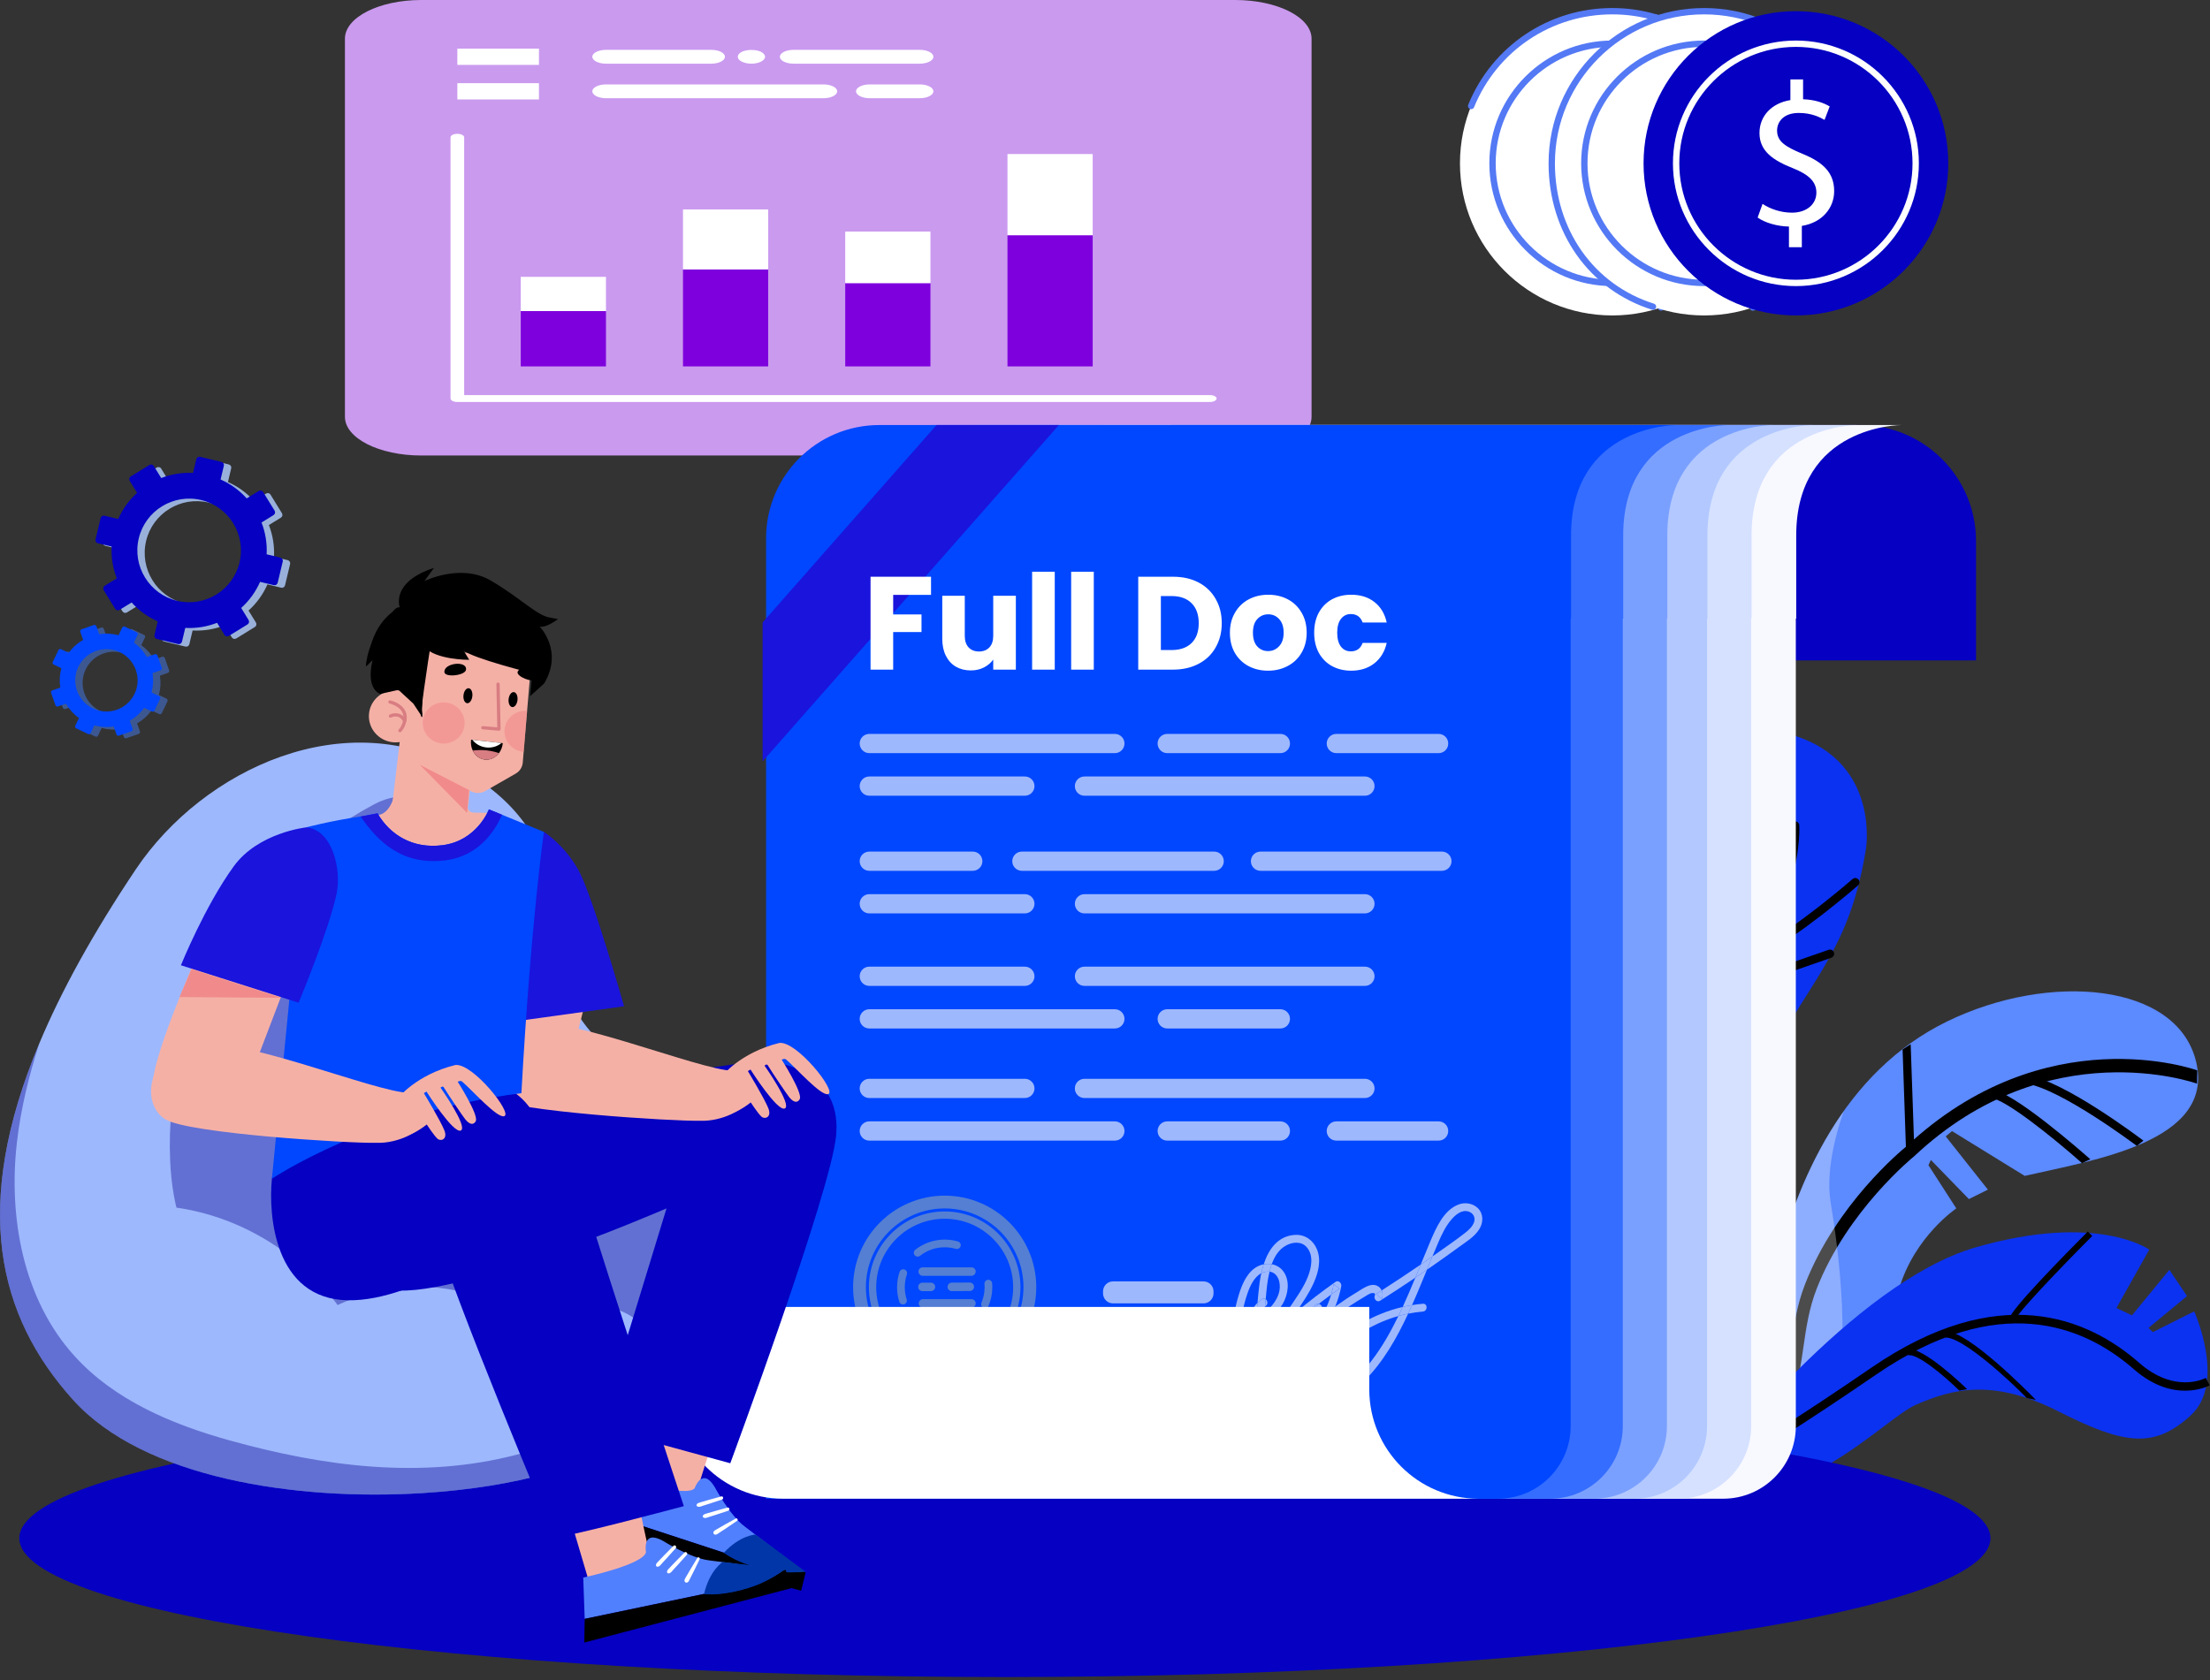 <svg xmlns="http://www.w3.org/2000/svg" width="551" height="419" viewBox="0 0 551 419" fill="none"><rect x="0" y="0" width="551" height="419" fill="#333333" stroke="none"/><path d="M407.76 377.832C407.76 377.832 436.059 344.691 441.874 319.461C447.689 294.23 459.848 267.247 485.42 254.761C510.994 242.276 542.976 245.089 547.573 264.936C552.17 284.782 521.949 289.329 504.801 293.258L486.675 282.085L485.108 283.408L495.621 296.684L490.888 299.043L481.411 289.283L480.801 290.584L487.747 301.366C487.747 301.366 477.372 308.359 473.514 321.318C469.656 334.276 469.693 364.201 440.487 371.298C411.281 378.395 407.76 377.832 407.76 377.832Z" fill="#5C8AFF"></path><path d="M410.026 378.822C445.494 364.622 447.507 350.67 449.638 335.898C450.317 331.192 451.019 326.325 452.929 321.424C460.522 301.942 477.059 288.507 477.226 288.373L477.319 288.294C510.561 257.052 547.397 270.117 547.765 270.252L547.82 266.94C547.435 266.797 509.911 253.415 475.241 285.957C474.029 286.938 457.809 300.331 450.035 320.277C447.993 325.515 447.266 330.563 446.562 335.446C444.564 349.295 442.678 362.375 408.879 375.907L410.026 378.822Z" fill="black"></path><path d="M532.762 285.785L534.4 284.471C533.596 283.861 514.598 269.506 505.472 268.184L505.179 270.254C513.778 271.5 532.57 285.639 532.762 285.785Z" fill="black"></path><path d="M519.094 290.078L521.158 289.114C519.173 287.354 501.617 271.917 496.49 271.808L496.447 273.898C499.738 273.968 511.815 283.624 519.094 290.078Z" fill="black"></path><path d="M475.22 287.183L477.294 287.111L476.372 260.425L474.356 261.72L475.22 287.183Z" fill="black"></path><g opacity="0.3"><path d="M459.739 277.027C458.78 279.633 454.923 290.919 456.435 299.932C458.156 310.19 462.463 340.768 455.719 353.148C449.519 364.531 443.558 369.912 442.636 370.706C441.934 370.914 441.227 371.119 440.488 371.298C411.283 378.397 407.758 377.832 407.758 377.832C407.758 377.832 436.057 344.692 441.872 319.461C445.241 304.85 450.744 289.658 459.739 277.027Z" fill="white"></path></g><path d="M397.229 375.526C397.229 375.526 433.7 360.326 436.908 332.796C440.117 305.265 426.91 295.159 438.468 269.799C450.025 244.438 460.764 239.368 465.244 211.594C465.244 211.594 468.601 190.602 448.017 183.667C427.432 176.732 428.063 218.872 419.398 230.974C419.398 230.974 416.055 238.451 407.905 245.07C399.755 251.69 380.73 271.428 385.581 288.373C390.432 305.317 412.14 319.627 408.371 336.444C404.6 353.261 393.623 376.035 393.623 376.035L397.229 375.526Z" fill="#0B32F1"></path><path d="M393.648 377.083C393.792 377.08 393.938 377.046 394.078 376.978C422.071 363.266 420.306 327.842 419.02 301.978C418.887 299.307 418.759 296.756 418.675 294.367C417.843 270.873 419.246 268.783 432.687 248.794L434.318 246.365C449.473 223.786 448.641 206.541 448.597 205.818C448.563 205.242 448.068 204.811 447.501 204.837C446.93 204.871 446.494 205.364 446.528 205.94C446.537 206.111 447.329 223.248 432.601 245.191L430.97 247.619C417.186 268.118 415.746 270.261 416.603 294.439C416.689 296.837 416.815 299.397 416.949 302.079C418.208 327.362 419.932 361.986 393.172 375.094C392.657 375.347 392.442 375.972 392.694 376.492C392.873 376.873 393.255 377.091 393.648 377.083Z" fill="black"></path><path d="M438.717 238.34C438.864 238.337 439.011 238.302 439.152 238.233C448.632 233.509 462.648 221.329 463.24 220.813C463.673 220.436 463.722 219.775 463.346 219.339C462.972 218.901 462.319 218.853 461.884 219.231C461.741 219.356 447.475 231.753 438.234 236.358C437.721 236.614 437.511 237.24 437.764 237.758C437.947 238.134 438.325 238.349 438.717 238.34Z" fill="black"></path><path d="M433.481 246.825C433.585 246.822 433.691 246.804 433.796 246.767L456.598 238.85C457.138 238.661 457.427 238.066 457.24 237.521C457.053 236.976 456.466 236.685 455.922 236.873L433.12 244.79C432.579 244.979 432.291 245.574 432.478 246.119C432.628 246.561 433.042 246.835 433.481 246.825Z" fill="black"></path><path d="M417.437 285.48C417.976 285.468 418.422 285.038 418.448 284.486C418.681 279.688 406.161 269.258 403.649 267.215C403.2 266.853 402.549 266.924 402.191 267.373C401.832 267.822 401.901 268.48 402.347 268.843C408.253 273.645 416.509 281.64 416.378 284.383C416.35 284.959 416.792 285.449 417.363 285.479C417.387 285.48 417.412 285.48 417.437 285.48Z" fill="black"></path><path d="M417.528 303.819C417.544 303.819 417.56 303.817 417.575 303.817C418.146 303.779 418.579 303.28 418.54 302.704C418.051 295.469 400.484 276.633 398.483 274.509C398.087 274.09 397.43 274.075 397.018 274.471C396.603 274.869 396.587 275.53 396.98 275.948C402.275 281.569 416.098 297.357 416.469 302.845C416.509 303.405 416.977 303.832 417.528 303.819Z" fill="black"></path><path d="M418.037 326.332C418.294 326.326 418.548 326.226 418.744 326.03L436.537 308.251C436.945 307.844 436.947 307.183 436.543 306.772C436.14 306.361 435.483 306.36 435.077 306.766L417.283 324.545C416.876 324.952 416.874 325.613 417.278 326.024C417.485 326.235 417.764 326.338 418.037 326.332Z" fill="black"></path><path d="M427.264 365.163C427.264 365.163 461.995 319.97 492.438 311.13C522.881 302.287 535.859 311.647 535.859 311.647L527.675 326.204L531.548 328.047L540.867 316.681L545.271 323.232L535.662 331.173L536.75 332.22L547.06 327.053C547.06 327.053 555.123 344.889 546.156 353.03C537.189 361.17 529.938 360.478 513.364 352.058C496.789 343.638 486.639 346.443 477.788 350.29C468.937 354.138 448.844 378.405 414.925 374.668C414.923 374.667 424.166 369.308 427.264 365.163Z" fill="#0B32F1"></path><path d="M415.396 375.598C415.58 375.503 434.143 365.876 467.756 342.813C498.239 321.895 519.521 330.536 532.004 341.467C541.983 350.206 550.567 345.683 550.928 345.485L549.943 343.646C549.632 343.812 542.218 347.642 533.363 339.89C520.327 328.475 498.161 319.419 466.589 341.084C433.099 364.063 414.635 373.643 414.452 373.736L415.396 375.598Z" fill="black"></path><path d="M502.551 328.931C502.978 327.524 512.705 317.206 521.635 308.247L520.538 307.135C514.703 312.988 501.119 326.821 500.999 328.835L502.551 328.931Z" fill="black"></path><path d="M505.333 348.671L507.588 349.131C505.874 347.366 490.688 331.89 485.089 332.016L485.124 333.584C489.295 333.489 500.81 344.009 505.333 348.671Z" fill="black"></path><path d="M488.494 346.801L490.438 346.447C489.323 345.357 479.399 335.824 475.513 336.422L475.749 337.972C478.147 337.614 484.5 342.893 488.494 346.801Z" fill="black"></path><path d="M250.536 418.246C386.243 418.246 496.255 402.744 496.255 383.621C496.255 364.497 386.243 348.995 250.536 348.995C114.828 348.995 4.816 364.497 4.816 383.621C4.816 402.744 114.828 418.246 250.536 418.246Z" fill="#0500C2"></path><path d="M307.969 0H105.032C94.523 0 86 4.32 86 9.651V103.949C86 109.28 94.519 113.6 105.032 113.6H307.969C318.477 113.6 327 109.28 327 103.949V9.651C327 4.32 318.481 0 307.969 0Z" fill="#CA9AEF"></path><path d="M301.63 100.252H114.027C113.09 100.252 112.327 99.867 112.327 99.39V34.238C112.327 33.763 113.086 33.376 114.027 33.376C114.964 33.376 115.727 33.761 115.727 34.238V98.53H301.63C302.567 98.53 303.33 98.915 303.33 99.392C303.326 99.867 302.567 100.252 301.63 100.252Z" fill="white"></path><path d="M151.078 77.582H129.833V91.374H151.078V77.582Z" fill="#7E00DD"></path><path d="M191.529 67.196H170.284V91.374H191.529V67.196Z" fill="#7E00DD"></path><path d="M231.979 70.607H210.734V91.374H231.979V70.607Z" fill="#7E00DD"></path><path d="M272.43 58.663H251.185V91.374H272.43V58.663Z" fill="#7E00DD"></path><path d="M151.078 69.045H129.833V77.582H151.078V69.045Z" fill="white"></path><path d="M191.529 52.23H170.284V67.195H191.529V52.23Z" fill="white"></path><path d="M231.979 57.755H210.734V70.607H231.979V57.755Z" fill="white"></path><path d="M272.43 38.417H251.185V58.663H272.43V38.417Z" fill="white"></path><path d="M134.373 12.127H114.023V16.183H134.373V12.127Z" fill="white"></path><path d="M134.372 20.744H114.023V24.799H134.372V20.744Z" fill="white"></path><path d="M177.348 15.877H151.079C149.201 15.877 147.683 15.106 147.683 14.156C147.683 13.204 149.201 12.434 151.079 12.434H177.348C179.226 12.434 180.743 13.204 180.743 14.156C180.743 15.108 179.226 15.877 177.348 15.877Z" fill="white"></path><path d="M187.346 15.88C186.43 15.88 185.58 15.69 184.934 15.363C184.291 15.053 183.947 14.606 183.947 14.158C183.947 14.036 183.947 13.933 184.017 13.813C184.051 13.708 184.121 13.607 184.187 13.502C184.291 13.399 184.39 13.296 184.527 13.193C184.631 13.107 184.801 13.021 184.934 12.934C186.19 12.297 188.465 12.297 189.755 12.934C189.891 13.023 190.028 13.107 190.161 13.193C190.298 13.298 190.401 13.399 190.468 13.502C190.571 13.607 190.642 13.708 190.675 13.813C190.708 13.933 190.741 14.036 190.741 14.158C190.741 14.606 190.368 15.053 189.755 15.363C189.112 15.69 188.262 15.88 187.346 15.88Z" fill="white"></path><path d="M229.318 15.877H197.838C195.96 15.877 194.443 15.106 194.443 14.156C194.443 13.204 195.96 12.434 197.838 12.434H229.318C231.196 12.434 232.713 13.204 232.713 14.156C232.713 15.108 231.192 15.877 229.318 15.877Z" fill="white"></path><path d="M205.329 24.495H151.079C149.201 24.495 147.683 23.723 147.683 22.773C147.683 21.821 149.201 21.051 151.079 21.051H205.329C207.207 21.051 208.724 21.821 208.724 22.773C208.724 23.723 207.207 24.495 205.329 24.495Z" fill="white"></path><path d="M229.318 24.495H216.824C214.946 24.495 213.429 23.723 213.429 22.773C213.429 21.821 214.946 21.051 216.824 21.051H229.318C231.196 21.051 232.713 21.821 232.713 22.773C232.713 23.723 231.192 24.495 229.318 24.495Z" fill="white"></path><path d="M492.665 164.693H292.066V106H463.716C479.704 106 492.665 118.961 492.665 134.951V164.693Z" fill="#0500C2"></path><path d="M447.737 106H275.382C259.784 106 247.138 118.647 247.138 134.246V373.767H266.157H429.63C439.63 373.767 447.737 365.659 447.737 355.659V165.825V154.274H447.837V133.706C447.737 106.003 474.021 106.003 474.021 106.003H447.737V106Z" fill="#F8F8FF"></path><path d="M436.598 106H264.243C248.646 106 236 118.647 236 134.246V373.767H255.019H418.492C428.491 373.767 436.598 365.659 436.598 355.659V165.825V154.274H436.699V133.706C436.598 106.003 462.882 106.003 462.882 106.003H436.598V106Z" fill="#D5E1FF"></path><path d="M425.598 106H253.243C237.646 106 225 118.647 225 134.246V373.767H244.019H407.492C417.491 373.767 425.598 365.659 425.598 355.659V165.825V154.274H425.699V133.706C425.598 106.003 451.882 106.003 451.882 106.003H425.598V106Z" fill="#B2C8FF"></path><path d="M415.598 106H243.244C227.646 106 215 118.647 215 134.246V373.767H234.019H397.492C407.491 373.767 415.598 365.659 415.598 355.659V165.825V154.274H415.699V133.706C415.598 106.003 441.882 106.003 441.882 106.003H415.598V106Z" fill="#7AA0FF"></path><path d="M404.598 106H232.244C216.646 106 204 118.647 204 134.246V373.767H223.019H386.492C396.491 373.767 404.598 365.659 404.598 355.659V165.825V154.274H404.699V133.706C404.598 106.003 430.882 106.003 430.882 106.003H404.598V106Z" fill="#346DFF"></path><path d="M391.598 106H219.244C203.646 106 191 118.647 191 134.246V373.767H210.019H373.492C383.491 373.767 391.598 365.659 391.598 355.659V165.825V154.274H391.699V133.706C391.598 106.003 417.882 106.003 417.882 106.003H391.598V106Z" fill="#0047FF"></path><path d="M277.961 183.03H216.734C215.409 183.03 214.335 184.105 214.335 185.43C214.335 186.754 215.409 187.829 216.734 187.829H277.961C279.286 187.829 280.36 186.754 280.36 185.43C280.36 184.102 279.286 183.03 277.961 183.03Z" fill="#9DB8FD"></path><path d="M319.226 183.03H291.013C289.688 183.03 288.614 184.105 288.614 185.43C288.614 186.754 289.688 187.829 291.013 187.829H319.226C320.551 187.829 321.625 186.754 321.625 185.43C321.625 184.102 320.551 183.03 319.226 183.03Z" fill="#9DB8FD"></path><path d="M358.678 183.03H333.175C331.851 183.03 330.776 184.105 330.776 185.43C330.776 186.754 331.851 187.829 333.175 187.829H358.678C360.003 187.829 361.077 186.754 361.077 185.43C361.077 184.102 360.003 183.03 358.678 183.03Z" fill="#9DB8FD"></path><path d="M255.52 193.65H216.734C215.409 193.65 214.335 194.725 214.335 196.05C214.335 197.374 215.409 198.449 216.734 198.449H255.52C256.845 198.449 257.919 197.374 257.919 196.05C257.919 194.725 256.845 193.65 255.52 193.65Z" fill="#9DB8FD"></path><path d="M340.306 193.65H270.382C269.057 193.65 267.983 194.725 267.983 196.05C267.983 197.374 269.057 198.449 270.382 198.449H340.306C341.631 198.449 342.705 197.374 342.705 196.05C342.705 194.725 341.631 193.65 340.306 193.65Z" fill="#9DB8FD"></path><path d="M277.961 279.664H216.734C215.409 279.664 214.335 280.738 214.335 282.063C214.335 283.388 215.409 284.463 216.734 284.463H277.961C279.286 284.463 280.36 283.388 280.36 282.063C280.36 280.738 279.286 279.664 277.961 279.664Z" fill="#9DB8FD"></path><path d="M319.226 279.664H291.013C289.688 279.664 288.614 280.738 288.614 282.063C288.614 283.388 289.688 284.463 291.013 284.463H319.226C320.551 284.463 321.625 283.388 321.625 282.063C321.625 280.738 320.551 279.664 319.226 279.664Z" fill="#9DB8FD"></path><path d="M300.066 319.571H277.5C276.123 319.571 275.009 320.685 275.009 322.062V322.562C275.009 323.939 276.123 325.053 277.5 325.053H300.066C301.443 325.053 302.557 323.939 302.557 322.562V322.062C302.557 320.688 301.44 319.571 300.066 319.571Z" fill="#9DB8FD"></path><path d="M358.678 279.664H333.175C331.851 279.664 330.776 280.738 330.776 282.063C330.776 283.388 331.851 284.463 333.175 284.463H358.678C360.003 284.463 361.077 283.388 361.077 282.063C361.077 280.738 360.003 279.664 358.678 279.664Z" fill="#9DB8FD"></path><path d="M255.52 269.044H216.734C215.409 269.044 214.335 270.118 214.335 271.443C214.335 272.768 215.409 273.842 216.734 273.842H255.52C256.845 273.842 257.919 272.768 257.919 271.443C257.919 270.118 256.845 269.044 255.52 269.044Z" fill="#9DB8FD"></path><path d="M340.306 269.044H270.382C269.057 269.044 267.983 270.118 267.983 271.443C267.983 272.768 269.057 273.842 270.382 273.842H340.306C341.631 273.842 342.705 272.768 342.705 271.443C342.705 270.118 341.631 269.044 340.306 269.044Z" fill="#9DB8FD"></path><path d="M277.961 251.696H216.734C215.409 251.696 214.335 252.77 214.335 254.095C214.335 255.42 215.409 256.495 216.734 256.495H277.961C279.286 256.495 280.36 255.42 280.36 254.095C280.36 252.77 279.286 251.696 277.961 251.696Z" fill="#9DB8FD"></path><path d="M319.226 251.696H291.013C289.688 251.696 288.614 252.77 288.614 254.095C288.614 255.42 289.688 256.495 291.013 256.495H319.226C320.551 256.495 321.625 255.42 321.625 254.095C321.625 252.77 320.551 251.696 319.226 251.696Z" fill="#9DB8FD"></path><path d="M255.52 241.075H216.734C215.409 241.075 214.335 242.15 214.335 243.475C214.335 244.8 215.409 245.874 216.734 245.874H255.52C256.845 245.874 257.919 244.8 257.919 243.475C257.919 242.15 256.845 241.075 255.52 241.075Z" fill="#9DB8FD"></path><path d="M340.306 241.075H270.382C269.057 241.075 267.983 242.15 267.983 243.475C267.983 244.8 269.057 245.874 270.382 245.874H340.306C341.631 245.874 342.705 244.8 342.705 243.475C342.705 242.15 341.631 241.075 340.306 241.075Z" fill="#9DB8FD"></path><path d="M242.532 212.378H216.734C215.409 212.378 214.335 213.452 214.335 214.777C214.335 216.102 215.409 217.176 216.734 217.176H242.532C243.857 217.176 244.932 216.102 244.932 214.777C244.932 213.452 243.857 212.378 242.532 212.378Z" fill="#9DB8FD"></path><path d="M302.719 212.378H254.778C253.454 212.378 252.379 213.452 252.379 214.777C252.379 216.102 253.454 217.176 254.778 217.176H302.719C304.044 217.176 305.118 216.102 305.118 214.777C305.118 213.452 304.044 212.378 302.719 212.378Z" fill="#9DB8FD"></path><path d="M359.499 212.378H314.272C312.947 212.378 311.873 213.452 311.873 214.777C311.873 216.102 312.947 217.176 314.272 217.176H359.499C360.824 217.176 361.898 216.102 361.898 214.777C361.898 213.452 360.824 212.378 359.499 212.378Z" fill="#9DB8FD"></path><path d="M255.52 222.998H216.734C215.409 222.998 214.335 224.072 214.335 225.397C214.335 226.722 215.409 227.797 216.734 227.797H255.52C256.845 227.797 257.919 226.722 257.919 225.397C257.919 224.072 256.845 222.998 255.52 222.998Z" fill="#9DB8FD"></path><path d="M340.306 222.998H270.382C269.057 222.998 267.983 224.072 267.983 225.397C267.983 226.722 269.057 227.797 270.382 227.797H340.306C341.631 227.797 342.705 226.722 342.705 225.397C342.705 224.072 341.631 222.998 340.306 222.998Z" fill="#9DB8FD"></path><path d="M312.248 327.156C312.12 328.039 312.352 329.101 313.018 329.73C313.222 328.13 313.372 326.525 313.518 324.922C312.883 325.526 312.38 326.238 312.248 327.156Z" fill="#9DB8FD"></path><path d="M315.407 325.841C315.462 325.798 315.517 325.758 315.569 325.719C316.204 325.242 316.036 324.381 315.569 324.015C315.536 324.409 315.502 324.803 315.469 325.193C315.45 325.41 315.429 325.627 315.407 325.841Z" fill="#9DB8FD"></path><path d="M313.518 330.075C313.329 329.986 313.164 329.867 313.018 329.73C312.993 329.916 312.972 330.102 312.947 330.285C312.596 332.831 312.157 335.362 311.678 337.886C311.766 337.792 311.855 337.7 311.943 337.609C312.648 336.873 313.369 336.152 314.095 335.438C314.4 333.674 314.678 331.906 314.919 330.13C314.48 330.291 314.013 330.313 313.518 330.075Z" fill="#9DB8FD"></path><path d="M311.015 341.22C310.966 341.464 310.914 341.708 310.866 341.952C311.137 341.543 311.433 341.15 311.742 340.765C311.516 340.899 311.281 341.021 311.037 341.119C311.03 341.156 311.021 341.186 311.015 341.22Z" fill="#9DB8FD"></path><path d="M314.29 327.068C314.22 327.227 314.01 328.246 314.327 328.317C314.467 328.347 314.876 327.95 315.23 327.581C315.295 327.001 315.353 326.421 315.411 325.841C314.968 326.177 314.519 326.558 314.29 327.068Z" fill="#9DB8FD"></path><path d="M318.988 321.891C318.729 323.252 318.06 324.473 317.178 325.529C316.745 326.048 316.268 326.531 315.78 327.001C315.701 327.077 315.481 327.321 315.231 327.581C315.136 328.432 315.029 329.284 314.916 330.133C315.637 329.867 316.271 329.214 316.824 328.701C317.953 327.645 319.037 326.506 319.818 325.16C321.164 322.84 321.662 319.549 320.069 317.214C319.336 316.139 318.252 315.508 317.074 315.285C316.906 315.755 316.76 316.234 316.632 316.71C316.592 316.854 316.558 316.997 316.522 317.141C318.643 317.397 319.37 319.894 318.988 321.891Z" fill="#9DB8FD"></path><path d="M345.623 333.884C343.486 337.523 340.986 340.969 337.894 343.86C336.463 345.2 334.46 346.959 332.327 346.544C330.227 346.135 329.277 344.016 329.787 342.059C330.434 339.574 332.632 337.66 334.485 336.024C336.362 334.367 338.401 332.898 340.565 331.641C343.108 330.166 345.827 329.003 348.648 328.209C349.014 327.459 349.371 326.702 349.722 325.941C342.656 327.59 336.176 331.381 331.06 336.58C328.346 339.339 325.84 344.272 329.601 347.343C333.255 350.326 337.436 347.108 340.11 344.431C344.878 339.654 348.245 333.729 351.08 327.62C350.262 327.785 349.45 327.984 348.648 328.209C347.711 330.136 346.712 332.031 345.623 333.884Z" fill="#9DB8FD"></path><path d="M348.651 328.207C349.454 327.981 350.266 327.782 351.084 327.617C351.413 326.906 351.737 326.192 352.054 325.478C351.273 325.606 350.495 325.758 349.725 325.938C349.374 326.699 349.017 327.456 348.651 328.207Z" fill="#9DB8FD"></path><path d="M327.751 332.981C327.571 332.367 327.486 331.726 327.492 331.088C327.061 331.595 326.607 332.086 326.121 332.55C326.662 332.694 327.208 332.837 327.751 332.981Z" fill="#9DB8FD"></path><path d="M349.725 325.938C350.494 325.758 351.273 325.606 352.054 325.477C352.515 324.44 352.964 323.399 353.406 322.364C354.212 320.465 354.993 318.56 355.775 316.652C354.813 317.315 353.852 317.971 352.884 318.624C351.871 321.079 350.836 323.527 349.725 325.938Z" fill="#9DB8FD"></path><path d="M354.747 327.095C355.989 326.992 356.001 325.038 354.747 325.145C353.843 325.221 352.946 325.334 352.054 325.478C351.737 326.192 351.413 326.906 351.084 327.617C352.293 327.376 353.513 327.199 354.747 327.095Z" fill="#9DB8FD"></path><path d="M329.369 328.502C329.638 328.289 329.909 328.075 330.181 327.864C330.144 327.675 330.102 327.489 330.056 327.303C329.839 327.712 329.613 328.112 329.369 328.502Z" fill="#9DB8FD"></path><path d="M328.978 329.113C329.452 329.308 329.922 329.504 330.395 329.699C330.37 329.076 330.3 328.466 330.181 327.865C329.909 328.075 329.638 328.289 329.369 328.503C329.244 328.71 329.113 328.912 328.978 329.113Z" fill="#9DB8FD"></path><path d="M329.317 326.796C328.774 326.653 328.231 326.509 327.687 326.366C327.932 326.946 328.118 327.532 328.246 328.133C328.524 327.639 328.881 327.184 329.317 326.796Z" fill="#9DB8FD"></path><path d="M332.525 320.267C332.357 321.14 332.144 322.004 331.887 322.852C332.574 322.352 333.264 321.857 333.957 321.369C333.48 320.999 333.004 320.633 332.525 320.267Z" fill="#9DB8FD"></path><path d="M328.728 329.012C328.81 329.046 328.893 329.08 328.975 329.116C329.11 328.915 329.241 328.71 329.366 328.506C329.155 328.674 328.942 328.841 328.728 329.012Z" fill="#9DB8FD"></path><path d="M314.327 328.313C314.01 328.243 314.22 327.224 314.29 327.065C314.519 326.555 314.968 326.177 315.407 325.838C315.429 325.621 315.45 325.407 315.469 325.191C315.502 324.797 315.536 324.406 315.569 324.012C315.307 323.805 314.947 323.759 314.583 324.031C314.214 324.308 313.848 324.598 313.515 324.916C313.369 326.522 313.219 328.127 313.014 329.724C313.161 329.861 313.326 329.98 313.515 330.069C314.01 330.304 314.477 330.285 314.91 330.124C315.026 329.275 315.13 328.423 315.224 327.572C314.876 327.95 314.464 328.344 314.327 328.313Z" fill="#9DB8FD"></path><path d="M327.938 325.416C327.492 325.813 327.11 326.268 326.79 326.76C327.461 326.222 328.136 325.691 328.817 325.166C328.533 325.099 328.221 325.166 327.938 325.416Z" fill="#9DB8FD"></path><path d="M330.181 327.868C330.3 328.469 330.37 329.08 330.395 329.702C329.922 329.507 329.452 329.312 328.978 329.116C328.811 329.366 328.64 329.617 328.459 329.861C328.597 330.639 329.497 330.884 330.108 330.392C330.355 330.194 330.608 329.998 330.856 329.803C331.655 328.548 332.336 327.22 332.901 325.838C331.985 326.497 331.075 327.175 330.181 327.868Z" fill="#9DB8FD"></path><path d="M313.732 338.561C313.643 338.649 313.558 338.741 313.469 338.83C313.424 339.065 313.381 339.297 313.335 339.532C314.3 338.649 315.176 337.645 316.027 336.674C316.616 336.003 317.187 335.319 317.749 334.623C316.384 335.914 315.044 337.224 313.732 338.561Z" fill="#9DB8FD"></path><path d="M327.938 325.416C328.218 325.166 328.533 325.099 328.817 325.166C329.14 324.916 329.464 324.662 329.79 324.415C330.486 323.887 331.185 323.368 331.89 322.855C332.147 322.007 332.358 321.143 332.528 320.27C333.005 320.636 333.484 321.005 333.96 321.372C333.267 321.86 332.577 322.355 331.89 322.855C331.427 324.4 330.813 325.893 330.056 327.309C330.102 327.495 330.145 327.682 330.181 327.871C331.076 327.178 331.982 326.5 332.904 325.841C333.569 324.211 334.073 322.513 334.409 320.789C334.555 320.035 333.731 319.156 332.977 319.687C329.583 322.08 326.286 324.617 323.1 327.285C322.819 327.691 322.538 328.094 322.263 328.497C320.829 330.588 319.342 332.654 317.749 334.632C320.655 331.888 323.674 329.263 326.793 326.766C327.114 326.268 327.492 325.813 327.938 325.416Z" fill="#9DB8FD"></path><path d="M323.1 327.279C321.589 328.542 320.102 329.831 318.643 331.152C317.868 331.854 317.099 332.566 316.336 333.283C316.296 333.332 316.259 333.381 316.22 333.43C315.499 334.318 314.758 335.191 313.988 336.037C313.824 336.971 313.65 337.902 313.473 338.833C313.561 338.741 313.647 338.653 313.735 338.564C315.048 337.227 316.388 335.914 317.752 334.626C319.345 332.648 320.829 330.585 322.266 328.49C322.538 328.088 322.819 327.685 323.1 327.279Z" fill="#9DB8FD"></path><path d="M328.459 329.858C328.154 330.279 327.828 330.688 327.489 331.085C327.486 331.723 327.571 332.367 327.748 332.978C327.205 332.834 326.662 332.691 326.118 332.548C326.604 332.08 327.058 331.592 327.489 331.085C327.495 330.05 327.742 329.025 328.246 328.133C328.118 327.532 327.931 326.946 327.687 326.366C328.231 326.509 328.774 326.653 329.317 326.796C328.881 327.184 328.524 327.639 328.246 328.133C328.356 328.643 328.423 329.165 328.444 329.702C328.444 329.757 328.45 329.809 328.459 329.858C328.636 329.614 328.81 329.367 328.978 329.113C328.896 329.08 328.814 329.043 328.731 329.01C328.945 328.839 329.158 328.671 329.372 328.503C329.613 328.112 329.842 327.712 330.059 327.306C329.934 326.812 329.772 326.326 329.571 325.847C329.418 325.487 329.137 325.24 328.82 325.166C328.139 325.691 327.464 326.222 326.793 326.76C325.52 328.707 325.224 331.281 325.871 333.5C326.079 334.211 326.97 334.443 327.501 333.93C328.789 332.691 329.906 331.299 330.859 329.803C330.608 329.999 330.358 330.194 330.111 330.392C329.497 330.884 328.597 330.637 328.459 329.858Z" fill="#9DB8FD"></path><path d="M363.687 300.379C359.948 301.771 358.046 306.218 356.605 309.604C355.794 311.512 355.006 313.438 354.218 315.364C355.195 314.696 356.166 314.018 357.137 313.34C357.619 312.18 358.104 311.02 358.599 309.866C359.45 307.885 360.396 305.876 361.804 304.219C362.854 302.983 364.441 301.566 366.196 302.168C367.331 302.558 367.905 303.657 367.512 304.805C367.136 305.904 366.187 306.765 365.296 307.461C362.93 309.302 360.448 311.011 358 312.736C357.713 312.937 357.423 313.139 357.137 313.34C356.679 314.442 356.227 315.547 355.775 316.652C356.285 316.301 356.795 315.953 357.301 315.599C359.505 314.064 361.691 312.504 363.861 310.922C365.61 309.646 367.634 308.438 368.812 306.56C369.847 304.912 369.92 302.744 368.464 301.31C367.225 300.086 365.289 299.783 363.687 300.379Z" fill="#9DB8FD"></path><path d="M344.466 324.025C344.799 323.319 344.793 322.504 344.482 321.827C344.033 322.117 343.581 322.404 343.129 322.691C343.578 323.133 344.024 323.579 344.466 324.025Z" fill="#9DB8FD"></path><path d="M354.221 315.364C353.779 316.451 353.333 317.538 352.888 318.624C353.855 317.971 354.817 317.315 355.778 316.652C356.23 315.547 356.685 314.442 357.14 313.34C356.169 314.018 355.195 314.693 354.221 315.364Z" fill="#9DB8FD"></path><path d="M344.484 321.823C344.796 322.501 344.802 323.316 344.469 324.021C344.023 323.575 343.581 323.13 343.135 322.687C343.584 322.403 344.032 322.113 344.484 321.823C344.258 321.332 343.877 320.914 343.343 320.663C341.676 319.882 339.802 321.362 338.444 322.18C336.545 323.325 334.701 324.549 332.904 325.837C332.339 327.217 331.658 328.548 330.859 329.803C332.754 328.31 334.708 326.894 336.725 325.569C337.812 324.855 338.917 324.165 340.037 323.505C340.577 323.185 341.124 322.812 341.704 322.568C341.99 322.446 343.12 322.324 342.784 323.044C342.4 323.862 343.23 324.946 344.118 324.378C347.07 322.504 349.991 320.584 352.887 318.627C353.336 317.54 353.779 316.454 354.221 315.367C351.007 317.568 347.762 319.72 344.484 321.823Z" fill="#9DB8FD"></path><path d="M311.94 337.609C311.852 337.7 311.763 337.795 311.675 337.886C311.632 338.115 311.589 338.344 311.543 338.573C312.181 338.036 312.746 337.358 313.25 336.827C313.497 336.565 313.744 336.302 313.985 336.037C314.022 335.838 314.056 335.637 314.089 335.438C313.363 336.153 312.642 336.873 311.94 337.609Z" fill="#9DB8FD"></path><path d="M313.985 336.037C314.754 335.191 315.499 334.318 316.217 333.43C316.256 333.381 316.293 333.332 316.332 333.283C315.575 333.991 314.828 334.712 314.089 335.438C314.055 335.637 314.022 335.838 313.985 336.037Z" fill="#9DB8FD"></path><path d="M313.518 324.919C313.851 324.598 314.217 324.308 314.586 324.034C314.95 323.762 315.307 323.811 315.572 324.015C315.768 321.708 315.969 319.394 316.522 317.144C316.284 317.116 316.03 317.113 315.755 317.144C315.282 317.199 314.852 317.339 314.458 317.547C314.287 318.328 314.156 319.104 314.055 319.842C313.826 321.53 313.671 323.225 313.518 324.919Z" fill="#9DB8FD"></path><path d="M311.543 338.573C311.378 339.425 311.207 340.274 311.036 341.122C311.278 341.022 311.513 340.903 311.742 340.768C312.288 340.091 312.877 339.446 313.472 338.833C313.649 337.902 313.823 336.971 313.988 336.037C313.744 336.302 313.5 336.568 313.252 336.827C312.746 337.358 312.181 338.036 311.543 338.573Z" fill="#9DB8FD"></path><path d="M317.071 315.285C317.74 313.413 318.777 311.676 320.557 310.663C322.193 309.729 324.427 309.494 325.786 311.032C327.605 313.093 326.967 316.197 326.045 318.502C324.983 321.158 323.264 323.521 321.68 325.883C319.983 328.411 318.243 330.914 316.335 333.286C317.099 332.569 317.868 331.857 318.643 331.155C320.102 329.833 321.589 328.545 323.1 327.281C324.717 324.952 326.359 322.58 327.513 320.004C328.688 317.376 329.476 314.305 328.328 311.527C327.409 309.305 325.367 307.845 322.926 307.971C318.606 308.19 316.287 311.567 315.066 315.306C315.731 315.172 316.415 315.163 317.071 315.285Z" fill="#9DB8FD"></path><path d="M310.451 339.269C310.835 339.108 311.198 338.86 311.543 338.573C311.589 338.344 311.632 338.115 311.675 337.886C311.253 338.335 310.844 338.793 310.451 339.269Z" fill="#9DB8FD"></path><path d="M311.742 340.768C312.059 340.579 312.358 340.365 312.63 340.145C312.871 339.95 313.106 339.746 313.335 339.535C313.381 339.3 313.424 339.068 313.469 338.833C312.877 339.446 312.285 340.087 311.742 340.768Z" fill="#9DB8FD"></path><path d="M311.742 340.768C311.433 341.153 311.137 341.546 310.866 341.955C310.551 343.491 310.234 345.023 309.901 346.556C309.846 346.812 309.51 348.109 309.395 348.082C309.117 348.018 309.172 346.449 309.205 346.168C309.385 344.62 310.017 343.228 310.866 341.955C310.915 341.711 310.966 341.467 311.015 341.223C311.021 341.189 311.028 341.156 311.037 341.125C310.384 341.394 309.685 341.504 308.986 341.296C308.442 342.175 307.984 343.103 307.67 344.101C307.145 345.756 306.608 349.596 309.12 350.008C311.766 350.442 312.023 345.963 312.368 344.318C312.7 342.725 313.027 341.131 313.338 339.535C313.109 339.745 312.874 339.95 312.633 340.145C312.355 340.365 312.056 340.579 311.742 340.768Z" fill="#9DB8FD"></path><path d="M311.036 341.122C311.21 340.274 311.378 339.425 311.543 338.573C311.201 338.863 310.835 339.111 310.45 339.269C309.919 339.913 309.422 340.585 308.982 341.293C309.684 341.501 310.383 341.391 311.036 341.122Z" fill="#9DB8FD"></path><path d="M315.756 317.144C316.03 317.113 316.284 317.113 316.522 317.144C316.558 317 316.592 316.857 316.632 316.714C316.76 316.234 316.906 315.758 317.074 315.288C316.418 315.166 315.734 315.172 315.066 315.303C314.825 316.045 314.623 316.799 314.461 317.547C314.852 317.339 315.282 317.199 315.756 317.144Z" fill="#9DB8FD"></path><path d="M310.078 339.398C308.585 339.773 308.811 337.218 308.821 336.351C308.836 334.788 308.927 333.222 309.092 331.668C309.422 328.561 310.026 325.404 311.061 322.452C311.677 320.691 312.7 318.466 314.458 317.547C314.623 316.799 314.821 316.045 315.063 315.303C314.565 315.401 314.077 315.563 313.613 315.798C311.046 317.095 309.745 320.09 308.93 322.687C307.886 326.012 307.294 329.507 307.02 332.978C306.882 334.724 306.73 336.562 306.937 338.305C307.087 339.569 307.658 340.906 308.985 341.296C309.425 340.588 309.919 339.916 310.453 339.272C310.328 339.321 310.203 339.367 310.078 339.398Z" fill="#9DB8FD"></path><path d="M190.138 155.233V189.871L264.002 106H233.497L190.138 155.233Z" fill="#1A14DD"></path><path d="M235.53 343.858C222.939 343.858 212.695 333.613 212.695 321.021C212.695 308.429 222.939 298.184 235.53 298.184C248.121 298.184 258.365 308.429 258.365 321.021C258.362 333.613 248.121 343.858 235.53 343.858ZM235.53 301.377C224.7 301.377 215.888 310.19 215.888 321.021C215.888 331.852 224.7 340.665 235.53 340.665C246.36 340.665 255.172 331.852 255.172 321.021C255.172 310.19 246.36 301.377 235.53 301.377Z" fill="#547FD3"></path><path d="M235.53 339.92C225.109 339.92 216.633 331.443 216.633 321.021C216.633 310.599 225.109 302.122 235.53 302.122C245.951 302.122 254.427 310.599 254.427 321.021C254.424 331.443 245.948 339.92 235.53 339.92ZM235.53 303.948C226.117 303.948 218.458 311.607 218.458 321.021C218.458 330.435 226.117 338.094 235.53 338.094C244.944 338.094 252.602 330.435 252.602 321.021C252.602 311.607 244.944 303.948 235.53 303.948Z" fill="#547FD3"></path><path d="M228.095 313.09L228.092 313.087C227.704 312.675 227.759 312.022 228.204 311.674C230.289 310.038 232.853 309.146 235.53 309.146C236.66 309.146 237.771 309.302 238.842 309.613C239.385 309.772 239.675 310.358 239.471 310.883L239.468 310.886C239.288 311.353 238.778 311.594 238.299 311.457C237.404 311.198 236.476 311.066 235.53 311.066C233.287 311.066 231.138 311.811 229.392 313.182C228.998 313.493 228.437 313.457 228.095 313.09Z" fill="#547FD3"></path><path d="M225.509 325.255C224.987 325.474 224.395 325.197 224.221 324.656C223.846 323.487 223.656 322.269 223.656 321.024C223.656 319.702 223.87 318.414 224.291 317.183C224.471 316.655 225.073 316.402 225.582 316.628L225.588 316.631C226.046 316.832 226.266 317.354 226.104 317.828C225.756 318.853 225.582 319.925 225.582 321.024C225.582 322.077 225.744 323.103 226.062 324.089C226.214 324.556 225.973 325.062 225.518 325.255H225.509Z" fill="#547FD3"></path><path d="M235.53 332.899C232.41 332.899 229.437 331.674 227.228 329.513C226.825 329.119 226.84 328.463 227.27 328.094L227.273 328.091C227.652 327.764 228.217 327.792 228.574 328.14C230.426 329.95 232.917 330.975 235.53 330.975C237.899 330.975 240.139 330.154 241.931 328.646C242.309 328.329 242.868 328.359 243.216 328.71L243.219 328.713C243.619 329.113 243.582 329.767 243.149 330.133C241.018 331.922 238.347 332.899 235.53 332.899Z" fill="#547FD3"></path><path d="M245.124 326.14L245.121 326.137C244.678 325.902 244.501 325.367 244.696 324.906C245.215 323.682 245.484 322.355 245.484 321.017C245.484 320.743 245.472 320.468 245.45 320.193C245.411 319.702 245.759 319.265 246.244 319.183H246.25C246.809 319.088 247.321 319.497 247.367 320.062C247.392 320.379 247.407 320.7 247.407 321.021C247.407 322.617 247.083 324.204 246.464 325.664C246.241 326.186 245.624 326.408 245.124 326.14Z" fill="#547FD3"></path><path d="M242.206 318.179H230.048C229.465 318.179 228.992 317.705 228.992 317.122C228.992 316.539 229.465 316.066 230.048 316.066H242.206C242.789 316.066 243.262 316.539 243.262 317.122C243.262 317.705 242.789 318.179 242.206 318.179Z" fill="#547FD3"></path><path d="M232.102 322.001H229.978C229.395 322.001 228.922 321.527 228.922 320.944C228.922 320.361 229.395 319.888 229.978 319.888H232.102C232.685 319.888 233.159 320.361 233.159 320.944C233.162 321.524 232.688 322.001 232.102 322.001Z" fill="#547FD3"></path><path d="M236.247 320.941C236.244 320.358 236.714 319.882 237.3 319.879L241.793 319.858C242.376 319.855 242.853 320.325 242.856 320.911C242.859 321.494 242.389 321.97 241.803 321.973L237.31 321.995C236.727 321.998 236.25 321.524 236.247 320.941Z" fill="#547FD3"></path><path d="M242.206 326.113H230.115C229.532 326.113 229.059 325.639 229.059 325.056C229.059 324.473 229.532 324 230.115 324H242.206C242.789 324 243.262 324.473 243.262 325.056C243.262 325.639 242.789 326.113 242.206 326.113Z" fill="#547FD3"></path><path d="M341.39 346.507V325.939H168V346.507C168 361.563 180.203 373.767 195.258 373.767H368.598C353.566 373.74 341.39 361.548 341.39 346.507Z" fill="white"></path><path d="M176.598 341.768C170.889 349.63 163.721 355.353 155.926 359.635C149.8 362.985 143.313 365.444 136.813 367.323C128.042 369.859 117.119 371.638 105.384 372.363C73.602 374.34 35.804 368.597 18.262 349.158C-0.72 328.16 -7.087 300.628 9.764 260.302C15.231 247.222 23.146 232.803 33.861 216.802C50.657 191.752 86.324 175.115 115.614 192.147C132.334 201.866 138.218 214.847 137.767 230.046C137.307 245.246 144.881 256.973 154.795 264.419C155.344 264.826 155.893 265.233 156.453 265.627C165.961 272.514 176.553 278.245 182.515 289.656C190.76 305.506 186.763 327.767 176.598 341.768Z" fill="#9DB8FD"></path><g opacity="0.5"><path d="M182.505 289.692C176.544 278.282 165.95 272.549 156.442 265.663C147.363 262.281 138.899 257.162 134.772 248.651C130.568 239.965 131.84 229.564 128.625 220.46C123.849 206.918 106.691 193.542 93.527 200.461C61.559 217.253 40.8 253.405 42.424 289.493C42.917 300.87 46.058 313.083 55.081 320.001C62.392 325.602 72.119 326.668 81.307 327.173C100.057 328.216 118.896 327.844 137.592 326.064C142.983 325.537 148.526 324.933 153.686 326.547C158.845 328.172 163.512 332.709 163.413 338.122C163.314 343.207 159.241 347.259 155.213 350.345C147.462 356.319 138.197 360.35 128.832 362.787C105.12 368.959 80.792 365.785 57.178 359.206C42.851 355.221 28.503 349.17 18.535 338.132C5.811 324.076 2.057 303.692 4.22 284.869C5.186 276.501 7.184 268.341 9.764 260.325C-7.099 300.651 -0.732 328.172 18.261 349.18C35.804 368.617 73.602 374.362 105.383 372.385C117.119 371.661 128.042 369.881 136.813 367.345C137.658 367.103 138.503 366.84 139.338 366.576C139.811 366.423 140.282 366.268 140.765 366.115C141.138 365.994 141.512 365.873 141.874 365.742C142.401 365.567 142.916 365.38 143.433 365.193C143.763 365.072 144.081 364.961 144.411 364.841C144.948 364.643 145.475 364.434 146.014 364.225C146.322 364.104 146.63 363.983 146.936 363.863C147.474 363.643 148.012 363.424 148.54 363.204C148.847 363.073 149.155 362.941 149.461 362.798C149.988 362.566 150.504 362.337 151.031 362.095C151.361 361.942 151.701 361.777 152.029 361.622C152.512 361.391 153.007 361.161 153.478 360.92C154.005 360.656 154.521 360.382 155.048 360.106C155.333 359.953 155.619 359.81 155.893 359.656C155.903 359.656 155.903 359.645 155.915 359.645C163.721 355.362 170.9 349.631 176.597 341.778C186.763 327.767 190.759 305.506 182.505 289.692Z" fill="#2727A9"></path></g><path d="M85.008 326.646C72.515 308.537 49.856 297.983 28.866 301.234C28.13 312.293 35.508 322.835 45.267 328.063C55.027 333.291 66.718 333.883 85.008 326.646Z" fill="#9DB8FD"></path><path d="M76.95 329.732C86.249 323.022 98.073 319.914 109.467 321.177C120.862 322.451 131.708 328.095 139.382 337.112C119.512 342.438 98.051 341.647 76.95 329.732Z" fill="#9DB8FD"></path><path d="M156.949 372.329L173.047 374.502C175.028 367.087 178.905 356.057 178.905 356.057L161.892 351.504C161.892 351.504 159.075 363.172 156.949 372.329Z" fill="#F5B0A6"></path><path d="M180.604 387.261C187.602 390.88 195.97 392.695 200.274 392.082C196.081 389.36 191.628 386.171 187.722 382.826C185.624 383.48 183.661 384.537 181.988 385.947C181.504 386.355 181.041 386.798 180.604 387.261Z" fill="white"></path><path d="M156.665 368.88C156.665 368.88 171.057 373.53 173.174 371.179C173.174 371.179 175.07 365.679 178.205 370.871C178.205 370.871 181.892 377.858 185.613 380.652C189.334 383.448 200.266 391.886 200.266 391.886C200.266 391.886 189.894 393.309 180.477 387.232L151.926 377.878L156.665 368.88Z" fill="#5180FE"></path><path d="M151.929 377.878L180.48 387.231C189.437 393.011 199.238 392.008 200.176 391.896C200.61 392.051 200.866 392.142 200.866 392.142L199.744 396.728L148.942 382.886L151.929 377.878Z" fill="black"></path><path d="M188.361 382.709C188.361 382.709 184.587 382.829 180.48 387.232C180.48 387.232 182.524 389.007 187.33 390.521C192.126 392.034 195.458 392.412 200.853 391.973L188.361 382.709Z" fill="#0036A7"></path><path d="M175.787 377.576C176.05 377.477 176.326 377.411 176.596 377.333C177.119 377.18 177.641 377.027 178.164 376.874C179.226 376.563 180.296 376.278 181.364 375.985C181.866 375.847 182.053 376.603 181.565 376.765C180.53 377.108 179.497 377.461 178.456 377.787C177.952 377.944 177.448 378.102 176.945 378.26C176.485 378.404 175.795 378.774 175.358 378.445C175.254 378.367 175.166 378.238 175.213 378.099C175.318 377.797 175.494 377.685 175.787 377.576Z" fill="white"></path><path d="M174.239 374.791C174.501 374.692 174.777 374.626 175.047 374.548C175.57 374.395 176.092 374.241 176.615 374.088C177.677 373.777 178.747 373.493 179.815 373.2C180.317 373.061 180.504 373.817 180.016 373.979C178.981 374.322 177.948 374.676 176.907 375.001C176.403 375.159 175.899 375.317 175.396 375.474C174.936 375.619 174.246 375.988 173.809 375.66C173.706 375.582 173.617 375.452 173.664 375.314C173.769 375.012 173.947 374.9 174.239 374.791Z" fill="white"></path><path d="M178.448 381.531C179.229 381.083 180.011 380.636 180.791 380.188C181.666 379.686 182.546 379.201 183.434 378.722C183.807 378.522 184.098 379.049 183.759 379.286C182.291 380.313 180.798 381.296 179.304 382.282C178.942 382.521 178.484 382.929 178.042 382.627C177.865 382.506 177.83 382.293 177.883 382.092C177.961 381.804 178.21 381.668 178.448 381.531Z" fill="white"></path><path d="M147.397 396.323L162.619 390.091C160.633 382.581 158.495 370.939 158.495 370.939L141.273 375.545C141.276 375.543 144.663 387.209 147.397 396.323Z" fill="#F5B0A6"></path><path d="M175.662 397.469C183.622 397.106 191.88 394.47 195.351 391.756C190.302 391.487 184.792 390.94 179.682 389.979C178.168 391.614 176.977 393.534 176.216 395.617C175.997 396.218 175.814 396.843 175.662 397.469Z" fill="white"></path><path d="M145.415 393.437C145.415 393.437 160.384 390.242 161.061 387.108C161.061 387.108 159.964 381.322 165.324 384.294C165.324 384.294 172.07 388.561 176.742 389.134C181.412 389.706 195.247 391.587 195.247 391.587C195.247 391.587 186.859 398.08 175.54 397.507L145.779 403.732L145.415 393.437Z" fill="#5180FE"></path><path d="M145.779 403.73L175.54 397.506C186.305 398.051 194.405 392.216 195.172 391.643C195.632 391.559 195.903 391.51 195.903 391.51L197.22 396.103L145.673 409.639L145.779 403.73Z" fill="black"></path><path d="M180.184 389.551C180.184 389.551 176.932 391.565 175.539 397.505C175.539 397.505 178.224 398.03 183.204 396.929C188.174 395.832 191.29 394.48 195.804 391.367L180.184 389.551Z" fill="#0036A7"></path><path d="M166.569 391.403C166.75 391.184 166.959 390.986 167.156 390.781C167.537 390.382 167.92 389.983 168.302 389.585C169.078 388.775 169.874 387.984 170.663 387.189C171.034 386.815 171.579 387.382 171.232 387.771C170.496 388.596 169.765 389.428 169.016 390.241C168.654 390.634 168.29 391.027 167.928 391.419C167.596 391.779 167.177 392.452 166.627 392.386C166.498 392.369 166.355 392.3 166.327 392.154C166.268 391.835 166.368 391.646 166.569 391.403Z" fill="white"></path><path d="M163.811 389.741C163.992 389.522 164.201 389.325 164.398 389.12C164.781 388.721 165.162 388.321 165.544 387.924C166.32 387.114 167.116 386.323 167.907 385.527C168.278 385.153 168.823 385.72 168.475 386.109C167.739 386.934 167.009 387.766 166.259 388.579C165.897 388.973 165.533 389.366 165.171 389.758C164.84 390.117 164.42 390.79 163.871 390.724C163.741 390.708 163.599 390.638 163.571 390.493C163.51 390.173 163.609 389.984 163.811 389.741Z" fill="white"></path><path d="M170.892 393.528C171.352 392.74 171.813 391.952 172.273 391.164C172.788 390.282 173.318 389.41 173.857 388.542C174.084 388.177 174.604 388.494 174.425 388.874C173.654 390.516 172.835 392.135 172.019 393.757C171.822 394.15 171.625 394.739 171.084 394.697C170.868 394.68 170.73 394.51 170.677 394.308C170.6 394.016 170.752 393.77 170.892 393.528Z" fill="white"></path><path d="M192.046 264.83C198.25 265.523 209.764 269.317 208.451 283.281C207.136 297.245 182.075 364.927 182.075 364.927L149.469 356.007L166.178 301.362C166.178 301.362 107.088 327.017 95.004 320.931C82.919 314.844 95.465 284.511 113.314 279.672C131.163 274.832 183.372 263.863 192.046 264.83Z" fill="#0500C2"></path><path d="M129.492 233.451C129.299 234.534 118.002 259.677 118.901 265.875C141.522 267.145 141.522 267.486 141.522 267.486L149.386 236.118L129.492 233.451Z" fill="#F5B0A6"></path><path d="M185.503 275.339C185.701 276.326 180.395 279.738 174.537 279.512C168.097 279.666 127.955 277.218 122.056 273.682C116.157 270.145 117.075 258.505 127.81 255.153C138.546 251.799 174.281 267.052 182.921 267.047C184.244 270.118 185.503 275.339 185.503 275.339Z" fill="#F5B0A6"></path><path d="M187.118 266.732C187.118 266.732 193.815 277.309 195.674 276.44C197.534 275.571 190.618 265.76 190.618 265.76C190.618 265.76 191.16 265.253 191.392 265.632C192.782 267.888 196.204 272.943 196.774 273.639C198.441 275.673 199.283 274.444 199.429 274.01C200.008 272.288 194.897 264.281 194.897 264.281C194.897 264.281 195.598 263.893 195.976 264.219C198.566 266.442 204.689 273.385 206.476 272.871C208.723 272.226 198.621 259.557 194.299 260.105C184.522 262.528 180.007 268.367 180.007 268.367C177.456 271.666 177.7 276.216 180.074 277.538C182.446 278.859 187.175 274.938 187.175 274.938C187.175 274.938 189.044 277.791 189.874 278.504C190.705 279.217 192.451 278.638 191.566 276.399C190.602 273.963 186.458 267.122 186.458 267.122L187.118 266.732Z" fill="#F5B0A6"></path><path d="M126.453 307.369C126.453 307.369 104.247 324.576 86.745 324.279C68.383 323.968 66.888 303.029 67.794 293.978C68.702 284.928 95.572 274.044 113.318 270.207C131.064 266.37 136.956 281.804 136.299 291.267C135.641 300.733 126.453 307.369 126.453 307.369Z" fill="#0500C2"></path><path d="M127.227 279.705C134.987 279.245 142.206 286.561 146.334 300.845C150.461 315.129 170.495 375.618 170.495 375.618C170.495 375.618 138.708 384.159 138.269 383.284C137.83 382.409 112.941 323.279 107.831 305.245C102.72 287.211 122.174 280.004 127.227 279.705Z" fill="#0500C2"></path><path d="M135.61 207.465C135.61 207.465 140.778 210.714 144.278 217.092C147.778 223.47 155.597 250.956 155.597 250.956L126.568 254.978L131.59 211.189L135.61 207.465Z" fill="#1A14DD"></path><path d="M108.664 212.598C121.688 210.558 122.23 202.732 122.23 202.732L118.394 202.676C116.203 202.645 116.609 201.001 116.804 200.193L117.929 190.011L100.134 183.396C100.134 183.396 100.283 187.5 99.738 191.515C99.511 193.195 98.928 196.266 98.21 198.732C97.599 200.831 96.372 203.016 94.19 203.296L92.566 204.976C92.566 204.976 98.933 214.123 108.664 212.598Z" fill="#F5B0A6"></path><path d="M67.794 293.98C67.794 293.98 92.259 277.372 129.998 272.632C132.372 229.71 135.611 207.467 135.611 207.467L121.894 201.853C121.894 201.853 118.984 209.642 110.391 210.781C102.874 211.774 97.192 208.146 94.125 202.837L89.908 203.629C82.168 204.759 76.311 206.349 76.311 206.349L67.794 293.98Z" fill="#0047FF"></path><path d="M121.895 201.847C121.895 201.847 118.986 209.645 110.385 210.773C102.871 211.772 97.188 208.142 94.124 202.835L89.906 203.628C94.122 209.777 100.181 215.885 110.954 214.574C119.386 213.548 123.446 207.178 125.167 203.181L121.895 201.847Z" fill="#1A14DD"></path><path d="M48.711 238.953C48.519 240.036 37.222 265.177 38.12 271.376C60.741 272.646 60.741 272.988 60.741 272.988L72.512 242.142L48.711 238.953Z" fill="#F5B0A6"></path><path d="M76.313 206.348C82.987 206.895 85.125 217.033 83.942 222.769C82.069 231.838 74.447 250.074 74.447 250.074L45.105 240.732C45.105 240.732 51.093 225.92 58.312 216.008C64.414 207.633 76.313 206.348 76.313 206.348Z" fill="#1A14DD"></path><path d="M104.722 280.839C104.921 281.826 99.614 285.239 93.757 285.012C87.316 285.167 47.174 282.718 41.276 279.182C35.377 275.645 36.294 264.006 47.03 260.653C57.766 257.299 93.501 272.552 102.141 272.547C103.465 275.62 104.722 280.839 104.722 280.839Z" fill="#F5B0A6"></path><path d="M106.339 272.234C106.339 272.234 113.036 282.811 114.895 281.942C116.755 281.073 109.839 271.261 109.839 271.261C109.839 271.261 110.381 270.755 110.613 271.133C112.003 273.39 115.425 278.445 115.995 279.14C117.662 281.175 118.504 279.946 118.65 279.512C119.229 277.79 114.118 269.783 114.118 269.783C114.118 269.783 114.819 269.395 115.197 269.721C117.787 271.943 123.91 278.887 125.697 278.373C127.944 277.728 117.842 265.059 113.52 265.607C103.743 268.03 99.228 273.869 99.228 273.869C96.677 277.168 96.921 281.718 99.295 283.039C101.667 284.361 106.396 280.44 106.396 280.44C106.396 280.44 108.265 283.293 109.095 284.006C109.926 284.719 111.672 284.14 110.787 281.901C109.823 279.465 105.679 272.624 105.679 272.624L106.339 272.234Z" fill="#F5B0A6"></path><path d="M118.151 182.789L116.48 202.651C116.48 202.651 114.123 203.511 107.365 203.444C101.682 203.388 97.761 201.007 97.761 201.007L100.385 178.873L118.151 182.789Z" fill="#F5B0A6"></path><path d="M132.524 164.169L130.334 190.182C130.239 191.324 129.583 192.355 128.576 192.932L120.974 197.285C119.911 197.898 118.591 197.93 117.502 197.36L104.597 190.732C103.315 190.073 102.545 188.712 102.665 187.282L104.811 161.793L132.524 164.169Z" fill="#F5B0A6"></path><g opacity="0.6"><path d="M131.421 177.274L130.56 187.519C127.684 187.273 125.544 184.779 125.783 181.95C126.02 179.122 128.545 177.027 131.421 177.274Z" fill="#F18A8B"></path></g><path d="M120.267 181.873C120.295 181.882 120.323 181.886 120.353 181.889L124.366 182.234C124.483 182.244 124.598 182.205 124.682 182.127C124.767 182.048 124.814 181.938 124.811 181.825L124.581 170.606C124.577 170.382 124.389 170.204 124.162 170.209C123.935 170.212 123.754 170.396 123.758 170.62L123.979 181.39L120.42 181.085C120.194 181.066 119.995 181.231 119.977 181.453C119.959 181.645 120.085 181.819 120.267 181.873Z" fill="#D87D82"></path><path d="M105.177 179.201C104.876 182.782 101.68 185.43 98.04 185.12C94.4 184.807 91.693 181.652 91.995 178.071C92.296 174.491 95.492 171.842 99.132 172.154C102.773 172.465 105.479 175.62 105.177 179.201Z" fill="#F5B0A6"></path><path d="M116.194 166.997C116.041 168.487 110.942 169.03 110.802 167.646C110.568 165.348 116.437 164.638 116.194 166.997Z" fill="black"></path><path d="M133.724 169.328C132.927 170.459 128.561 168.669 129.072 167.494C129.919 165.544 134.984 167.535 133.724 169.328Z" fill="black"></path><g opacity="0.6"><path d="M115.835 180.754C115.596 183.583 113.071 185.678 110.194 185.43C107.317 185.184 105.177 182.689 105.416 179.859C105.654 177.03 108.18 174.935 111.057 175.183C113.933 175.429 116.072 177.922 115.835 180.754Z" fill="#F18A8B"></path></g><path d="M116.473 202.748L104.652 190.723L116.953 197.046L116.473 202.748Z" fill="#F18A8B"></path><path d="M117.768 173.629C117.656 174.66 117.072 175.442 116.461 175.376C115.85 175.309 115.445 174.42 115.557 173.387C115.669 172.356 116.253 171.574 116.864 171.64C117.474 171.708 117.88 172.598 117.768 173.629Z" fill="black"></path><path d="M129.021 174.594C128.909 175.625 128.324 176.407 127.713 176.341C127.102 176.274 126.697 175.385 126.809 174.352C126.921 173.321 127.506 172.539 128.117 172.605C128.728 172.673 129.133 173.563 129.021 174.594Z" fill="black"></path><path d="M99.594 182.605C99.74 182.649 99.904 182.611 100.015 182.495C100.63 181.842 101.065 180.957 101.309 179.863C102.028 176.623 99.012 175.053 97.316 174.675C97.094 174.625 96.874 174.762 96.826 174.98C96.777 175.198 96.917 175.414 97.138 175.464C97.306 175.502 101.23 176.427 100.507 179.686C100.295 180.639 99.928 181.397 99.413 181.942C99.258 182.106 99.268 182.362 99.435 182.514C99.482 182.558 99.536 182.589 99.594 182.605Z" fill="#D87D82"></path><path d="M100.788 180.162C100.89 180.193 101.003 180.184 101.103 180.131C101.303 180.025 101.377 179.78 101.268 179.583C100.075 177.416 98.052 177.744 97.148 178.222C96.948 178.328 96.874 178.572 96.982 178.77C97.089 178.967 97.338 179.041 97.538 178.936C97.734 178.834 99.469 178.011 100.545 179.966C100.6 180.063 100.688 180.131 100.788 180.162Z" fill="#D87D82"></path><path d="M105.912 161.198L105.202 177.32L105.338 178.93L103.064 175.491L99.171 171.892C99.171 171.892 96.039 169.914 96.347 169.378C96.655 168.842 102.223 163.559 102.223 163.559L105.912 161.198Z" fill="black"></path><path d="M132.695 167.893C132.695 167.893 117.814 164.191 115.545 162.194L116.988 164.549C116.988 164.549 108.558 164.629 105.755 161.273C105.755 161.273 103.758 167.918 100.078 169.492C100.078 169.492 98.529 166.909 99.91 171.908L94.823 173.059C94.823 173.059 91.123 172.067 92.888 164.637L91.223 166.245C91.223 166.245 91.439 158.928 97.434 153.78L96.619 154.633C96.619 154.633 98.322 151.064 99.679 151.493C99.679 151.493 97.236 145.209 108.206 141.628L105.815 144.916C105.815 144.916 114.847 140.447 122.246 144.726C129.645 149.005 133.915 153.617 137.228 154.042L139.142 154.397C139.142 154.397 135.887 156.807 134.529 156.237C134.529 156.237 140.566 162.34 135.642 170.487L132.16 173.618L132.695 167.893Z" fill="black"></path><path d="M107.15 162.206C107.15 162.206 103.945 182.836 105.257 178.102C105.342 177.791 102.876 162.443 102.945 162.195C103.014 161.948 106.048 158.837 106.048 158.837C106.048 158.837 106.943 160.015 107.115 160.129C107.287 160.241 107.15 162.206 107.15 162.206Z" fill="black"></path><path d="M99.681 151.494C99.681 151.494 94.271 153.745 92.385 161.288C92.385 161.288 99.981 152.799 99.804 151.6L99.681 151.494Z" fill="black"></path><path d="M117.44 184.567C117.334 185.508 117.497 186.408 117.862 187.176C118.447 188.409 119.55 189.293 120.894 189.44C122.271 189.592 123.573 188.935 124.412 187.812C124.908 187.157 125.244 186.341 125.345 185.435C125.348 185.402 125.348 185.37 125.353 185.335L117.456 184.467C117.452 184.504 117.444 184.535 117.44 184.567Z" fill="black"></path><path d="M117.777 184.504C118.557 185.526 119.79 186.251 121.236 186.41C122.68 186.569 124.044 186.128 125.033 185.301L117.777 184.504Z" fill="white"></path><path d="M117.862 187.177C118.447 188.41 119.55 189.294 120.894 189.441C122.271 189.593 123.573 188.936 124.412 187.814C123.097 187.373 121.716 187.118 120.327 187.065C119.504 187.033 118.68 187.071 117.862 187.177Z" fill="#D87D82"></path><path d="M47.741 241.702L70.142 248.84L44.754 248.663L47.741 241.702Z" fill="#F18A8B"></path><path d="M71.066 145.972L72.329 140.665C72.433 140.233 72.166 139.801 71.734 139.698L68.311 138.884C68.452 136.172 68.021 133.476 67.039 130.946L70.035 129.1C70.412 128.867 70.53 128.374 70.297 127.997L67.439 123.351C67.207 122.974 66.713 122.856 66.337 123.089L63.34 124.934C61.523 122.916 59.313 121.317 56.829 120.222L57.643 116.798C57.746 116.366 57.48 115.934 57.048 115.831L51.743 114.568C51.312 114.464 50.88 114.731 50.777 115.163L49.963 118.587C47.252 118.446 44.557 118.878 42.028 119.86L40.183 116.862C39.95 116.485 39.457 116.368 39.08 116.6L34.436 119.459C34.059 119.692 33.941 120.186 34.174 120.563L36.019 123.56C34.001 125.378 32.402 127.589 31.308 130.074L27.885 129.259C27.453 129.156 27.022 129.423 26.919 129.854L25.655 135.161C25.552 135.593 25.819 136.025 26.25 136.128L29.674 136.942C29.532 139.654 29.964 142.35 30.946 144.88L27.95 146.726C27.573 146.959 27.455 147.452 27.688 147.829L30.546 152.475C30.778 152.852 31.271 152.97 31.648 152.737L34.645 150.891C36.462 152.909 38.672 154.509 41.156 155.604L40.342 159.028C40.239 159.46 40.505 159.891 40.937 159.995L46.242 161.258C46.673 161.362 47.105 161.095 47.208 160.663L48.022 157.239C50.733 157.38 53.428 156.948 55.957 155.966L57.802 158.963C58.035 159.341 58.528 159.458 58.905 159.226L63.549 156.367C63.926 156.134 64.044 155.64 63.811 155.263L61.966 152.266C63.983 150.448 65.583 148.237 66.677 145.752L70.1 146.567C70.532 146.668 70.965 146.402 71.066 145.972ZM61.557 140.903C59.908 147.835 52.93 152.132 46 150.482C39.072 148.832 34.776 141.852 36.425 134.92C38.074 127.988 45.052 123.691 51.982 125.341C58.911 126.991 63.206 133.971 61.557 140.903Z" fill="#99B1DA"></path><path d="M40.336 177.856L41.752 174.894C41.867 174.654 41.766 174.365 41.526 174.25L39.614 173.335C40.041 171.758 40.13 170.117 39.873 168.503L41.872 167.797C42.123 167.709 42.255 167.432 42.166 167.181L41.074 164.085C40.985 163.833 40.708 163.702 40.458 163.79L38.46 164.496C37.647 163.078 36.55 161.855 35.227 160.896L36.141 158.984C36.256 158.744 36.154 158.455 35.914 158.34L32.953 156.923C32.713 156.809 32.424 156.91 32.309 157.15L31.395 159.062C29.818 158.635 28.178 158.547 26.564 158.803L25.859 156.804C25.77 156.552 25.494 156.421 25.243 156.509L22.148 157.602C21.896 157.691 21.765 157.968 21.854 158.218L22.559 160.217C21.141 161.03 19.919 162.127 18.96 163.452L17.049 162.537C16.809 162.422 16.52 162.524 16.405 162.764L14.989 165.726C14.874 165.966 14.976 166.255 15.216 166.37L17.127 167.284C16.7 168.862 16.612 170.503 16.868 172.117L14.87 172.823C14.618 172.911 14.487 173.188 14.575 173.439L15.668 176.535C15.756 176.787 16.033 176.918 16.283 176.829L18.281 176.124C19.094 177.542 20.191 178.765 21.515 179.724L20.601 181.636C20.486 181.876 20.587 182.165 20.827 182.279L23.788 183.696C24.028 183.811 24.317 183.71 24.432 183.47L25.346 181.558C26.923 181.985 28.564 182.073 30.177 181.817L30.883 183.816C30.971 184.068 31.248 184.199 31.498 184.11L34.593 183.017C34.845 182.929 34.976 182.652 34.888 182.402L34.182 180.403C35.6 179.59 36.823 178.492 37.781 177.168L39.692 178.083C39.932 178.198 40.221 178.096 40.336 177.856ZM35.384 173.665C33.535 177.535 28.882 179.176 25.015 177.326C21.147 175.476 19.506 170.821 21.356 166.953C23.205 163.083 27.858 161.443 31.725 163.293C35.592 165.143 37.233 169.796 35.384 173.665Z" fill="#3D5891"></path><path d="M69.233 145.332L70.496 140.025C70.599 139.594 70.333 139.162 69.901 139.059L66.478 138.244C66.619 135.533 66.188 132.837 65.206 130.306L68.202 128.461C68.579 128.228 68.697 127.734 68.464 127.357L65.606 122.712C65.373 122.335 64.88 122.217 64.503 122.449L61.507 124.295C59.69 122.277 57.48 120.677 54.996 119.583L55.81 116.158C55.913 115.727 55.646 115.295 55.215 115.192L49.91 113.928C49.478 113.825 49.047 114.092 48.944 114.523L48.13 117.948C45.419 117.807 42.724 118.238 40.194 119.221L38.349 116.223C38.117 115.846 37.623 115.728 37.247 115.961L32.602 118.82C32.225 119.053 32.108 119.546 32.34 119.923L34.185 122.921C32.168 124.738 30.569 126.949 29.475 129.434L26.052 128.62C25.62 128.517 25.189 128.783 25.086 129.215L23.822 134.522C23.719 134.954 23.986 135.385 24.417 135.488L27.84 136.303C27.699 139.015 28.131 141.71 29.113 144.241L26.116 146.086C25.739 146.319 25.622 146.813 25.854 147.19L28.712 151.836C28.945 152.213 29.438 152.33 29.815 152.098L32.812 150.252C34.629 152.27 36.839 153.87 39.323 154.964L38.508 158.389C38.405 158.82 38.672 159.252 39.103 159.355L44.409 160.619C44.84 160.722 45.272 160.455 45.374 160.024L46.189 156.599C48.9 156.741 51.594 156.309 54.124 155.327L55.969 158.324C56.202 158.701 56.695 158.819 57.072 158.586L61.716 155.727C62.093 155.494 62.211 155.001 61.978 154.624L60.133 151.626C62.15 149.809 63.749 147.598 64.843 145.113L68.267 145.927C68.698 146.029 69.131 145.762 69.233 145.332ZM59.724 140.264C58.075 147.196 51.096 151.492 44.167 149.843C37.239 148.193 32.943 141.212 34.592 134.28C36.241 127.349 43.219 123.052 50.148 124.702C57.078 126.351 61.373 133.332 59.724 140.264Z" fill="#0500C2"></path><path d="M38.502 177.215L39.919 174.253C40.034 174.013 39.932 173.724 39.692 173.609L37.781 172.695C38.208 171.117 38.296 169.476 38.04 167.862L40.038 167.156C40.29 167.068 40.421 166.791 40.333 166.54L39.24 163.444C39.152 163.192 38.875 163.061 38.625 163.15L36.627 163.855C35.814 162.437 34.717 161.214 33.393 160.255L34.307 158.343C34.422 158.103 34.321 157.814 34.081 157.7L31.118 156.281C30.878 156.166 30.59 156.268 30.475 156.508L29.56 158.42C27.983 157.993 26.343 157.904 24.729 158.161L24.024 156.162C23.936 155.91 23.659 155.779 23.408 155.867L20.313 156.96C20.061 157.049 19.93 157.325 20.019 157.576L20.724 159.575C19.306 160.388 18.084 161.485 17.125 162.809L15.214 161.895C14.974 161.78 14.686 161.881 14.571 162.121L13.154 165.084C13.039 165.324 13.141 165.612 13.381 165.727L15.292 166.642C14.865 168.22 14.777 169.861 15.033 171.475L13.035 172.181C12.783 172.269 12.652 172.546 12.74 172.796L13.833 175.892C13.921 176.144 14.198 176.275 14.448 176.187L16.447 175.481C17.259 176.9 18.356 178.123 19.68 179.081L18.766 180.993C18.651 181.234 18.753 181.522 18.992 181.637L21.954 183.054C22.194 183.169 22.482 183.067 22.597 182.827L23.512 180.915C25.088 181.343 26.729 181.431 28.343 181.175L29.048 183.173C29.136 183.425 29.413 183.556 29.663 183.468L32.758 182.375C33.01 182.287 33.141 182.01 33.053 181.759L32.348 179.761C33.766 178.947 34.988 177.85 35.946 176.526L37.858 177.441C38.099 177.558 38.388 177.457 38.502 177.215ZM33.551 173.026C31.701 176.896 27.048 178.536 23.182 176.686C19.314 174.836 17.673 170.182 19.523 166.314C21.372 162.444 26.025 160.803 29.892 162.653C33.758 164.503 35.4 169.156 33.551 173.026Z" fill="#0047FF"></path><path d="M232.127 143.834V148.355H222.689V153.239H229.751V157.628H222.689V167H217.046V143.834H232.127ZM253.276 148.586V167H247.633V164.492C247.061 165.306 246.28 165.966 245.29 166.472C244.322 166.956 243.244 167.198 242.056 167.198C240.648 167.198 239.405 166.89 238.327 166.274C237.249 165.636 236.413 164.723 235.819 163.535C235.225 162.347 234.928 160.95 234.928 159.344V148.586H240.538V158.585C240.538 159.817 240.857 160.774 241.495 161.456C242.133 162.138 242.991 162.479 244.069 162.479C245.169 162.479 246.038 162.138 246.676 161.456C247.314 160.774 247.633 159.817 247.633 158.585V148.586H253.276ZM262.972 142.58V167H257.329V142.58H262.972ZM272.705 142.58V167H267.062V142.58H272.705ZM292.466 143.834C294.908 143.834 297.042 144.318 298.868 145.286C300.694 146.254 302.102 147.618 303.092 149.378C304.104 151.116 304.61 153.129 304.61 155.417C304.61 157.683 304.104 159.696 303.092 161.456C302.102 163.216 300.683 164.58 298.835 165.548C297.009 166.516 294.886 167 292.466 167H283.787V143.834H292.466ZM292.103 162.116C294.237 162.116 295.898 161.533 297.086 160.367C298.274 159.201 298.868 157.551 298.868 155.417C298.868 153.283 298.274 151.622 297.086 150.434C295.898 149.246 294.237 148.652 292.103 148.652H289.43V162.116H292.103ZM316.146 167.264C314.342 167.264 312.714 166.879 311.262 166.109C309.832 165.339 308.699 164.239 307.863 162.809C307.049 161.379 306.642 159.707 306.642 157.793C306.642 155.901 307.06 154.24 307.896 152.81C308.732 151.358 309.876 150.247 311.328 149.477C312.78 148.707 314.408 148.322 316.212 148.322C318.016 148.322 319.644 148.707 321.096 149.477C322.548 150.247 323.692 151.358 324.528 152.81C325.364 154.24 325.782 155.901 325.782 157.793C325.782 159.685 325.353 161.357 324.495 162.809C323.659 164.239 322.504 165.339 321.03 166.109C319.578 166.879 317.95 167.264 316.146 167.264ZM316.146 162.38C317.224 162.38 318.137 161.984 318.885 161.192C319.655 160.4 320.04 159.267 320.04 157.793C320.04 156.319 319.666 155.186 318.918 154.394C318.192 153.602 317.29 153.206 316.212 153.206C315.112 153.206 314.199 153.602 313.473 154.394C312.747 155.164 312.384 156.297 312.384 157.793C312.384 159.267 312.736 160.4 313.44 161.192C314.166 161.984 315.068 162.38 316.146 162.38ZM327.653 157.793C327.653 155.879 328.038 154.207 328.808 152.777C329.6 151.347 330.689 150.247 332.075 149.477C333.483 148.707 335.089 148.322 336.893 148.322C339.203 148.322 341.128 148.927 342.668 150.137C344.23 151.347 345.253 153.052 345.737 155.252H339.731C339.225 153.844 338.246 153.14 336.794 153.14C335.76 153.14 334.935 153.547 334.319 154.361C333.703 155.153 333.395 156.297 333.395 157.793C333.395 159.289 333.703 160.444 334.319 161.258C334.935 162.05 335.76 162.446 336.794 162.446C338.246 162.446 339.225 161.742 339.731 160.334H345.737C345.253 162.49 344.23 164.184 342.668 165.416C341.106 166.648 339.181 167.264 336.893 167.264C335.089 167.264 333.483 166.879 332.075 166.109C330.689 165.339 329.6 164.239 328.808 162.809C328.038 161.379 327.653 159.707 327.653 157.793Z" fill="white"></path><path d="M401.985 78.67C381.006 78.67 364 61.684 364 40.73C364 19.776 381.006 2.79 401.985 2.79C422.965 2.79 439.972 19.776 439.972 40.73C439.972 61.684 422.965 78.67 401.985 78.67Z" fill="white"></path><path d="M401.984 70.556C385.491 70.556 372.12 57.203 372.12 40.73C372.12 24.258 385.491 10.904 401.984 10.904C418.478 10.904 431.848 24.258 431.848 40.73C431.848 57.203 418.478 70.556 401.984 70.556Z" fill="white"></path><path d="M401.984 71.349C418.888 71.349 432.641 57.615 432.641 40.73C432.641 23.849 418.888 10.111 401.984 10.111C385.079 10.111 371.326 23.845 371.326 40.73C371.326 57.615 385.079 71.349 401.984 71.349ZM401.984 11.694C418.016 11.694 431.058 24.721 431.058 40.73C431.058 56.74 418.016 69.767 401.984 69.767C385.952 69.767 372.909 56.74 372.909 40.73C372.906 24.721 385.952 11.694 401.984 11.694Z" fill="#5479F5"></path><path d="M366.785 27.23C367.097 27.23 367.391 27.043 367.517 26.738C373.248 12.674 386.779 3.583 401.985 3.583C405.589 3.583 409.153 4.097 412.573 5.112C412.993 5.234 413.434 4.997 413.556 4.577C413.679 4.158 413.442 3.72 413.022 3.594C409.454 2.539 405.74 2.001 401.982 2.001C386.129 2.001 372.024 11.475 366.049 26.139C365.884 26.544 366.077 27.003 366.483 27.169C366.584 27.212 366.684 27.23 366.785 27.23Z" fill="#5479F5"></path><path d="M414.123 77.483C414.205 77.483 414.292 77.468 414.374 77.44C430.155 72.128 440.761 57.375 440.761 40.73C440.761 23.698 429.355 8.428 413.021 3.594C412.601 3.472 412.16 3.709 412.038 4.129C411.916 4.549 412.153 4.987 412.572 5.112C428.238 9.749 439.181 24.398 439.181 40.734C439.181 56.7 429.01 70.851 413.872 75.943C413.459 76.083 413.237 76.532 413.376 76.944C413.484 77.275 413.793 77.483 414.123 77.483Z" fill="#5479F5"></path><path d="M424.872 78.67C403.893 78.67 386.886 61.684 386.886 40.73C386.886 19.776 403.893 2.79 424.872 2.79C445.852 2.79 462.858 19.776 462.858 40.73C462.858 61.684 445.852 78.67 424.872 78.67Z" fill="white"></path><path d="M424.872 70.556C408.379 70.556 395.008 57.202 395.008 40.73C395.008 24.258 408.379 10.904 424.872 10.904C441.366 10.904 454.736 24.258 454.736 40.73C454.736 57.202 441.366 70.556 424.872 70.556Z" fill="white"></path><path d="M424.872 71.349C441.776 71.349 455.529 57.615 455.529 40.73C455.529 23.849 441.776 10.111 424.872 10.111C407.968 10.111 394.215 23.845 394.215 40.73C394.215 57.615 407.968 71.349 424.872 71.349ZM424.872 11.694C440.904 11.694 453.946 24.721 453.946 40.73C453.946 56.739 440.904 69.766 424.872 69.766C408.84 69.766 395.797 56.739 395.797 40.73C395.797 24.721 408.84 11.694 424.872 11.694Z" fill="#5479F5"></path><path d="M437.01 77.482C437.089 77.482 437.172 77.468 437.254 77.442C453.042 72.336 463.651 57.583 463.651 40.73C463.651 19.373 446.255 2 424.872 2C403.489 2 386.093 19.373 386.093 40.73C386.093 57.974 396.221 72.307 411.894 77.245C412.314 77.378 412.755 77.145 412.888 76.728C413.021 76.312 412.788 75.867 412.371 75.738C397.369 71.011 387.676 57.27 387.676 40.73C387.676 20.245 404.361 3.583 424.872 3.583C445.383 3.583 462.068 20.245 462.068 40.73C462.068 56.893 451.901 71.04 436.77 75.935C436.353 76.072 436.127 76.517 436.26 76.929C436.368 77.27 436.676 77.482 437.01 77.482Z" fill="#5479F5"></path><path d="M447.758 78.669C426.779 78.669 409.772 61.683 409.772 40.729C409.772 19.775 426.779 2.789 447.758 2.789C468.737 2.789 485.744 19.775 485.744 40.729C485.744 61.683 468.737 78.669 447.758 78.669Z" fill="#0500C2"></path><path d="M447.758 71.349C464.662 71.349 478.415 57.615 478.415 40.73C478.415 23.848 464.662 10.111 447.758 10.111C430.853 10.111 417.1 23.845 417.1 40.73C417.1 57.615 430.853 71.349 447.758 71.349ZM447.758 11.693C463.79 11.693 476.832 24.72 476.832 40.73C476.832 56.739 463.79 69.766 447.758 69.766C431.726 69.766 418.683 56.739 418.683 40.73C418.683 24.72 431.726 11.693 447.758 11.693Z" fill="white"></path><path d="M446.024 61.648V56.501C443.066 56.451 440.005 55.532 438.218 54.258L439.441 50.846C441.279 52.069 443.931 53.038 446.788 53.038C450.409 53.038 452.861 50.95 452.861 48.046C452.861 45.243 450.872 43.51 447.097 41.981C441.893 39.943 438.677 37.599 438.677 33.167C438.677 28.94 441.688 25.728 446.383 24.963V19.814H449.545V24.755C452.606 24.856 454.698 25.674 456.177 26.539L454.899 29.902C453.826 29.292 451.737 28.168 448.471 28.168C444.545 28.168 443.063 30.512 443.063 32.55C443.063 35.199 444.951 36.523 449.39 38.357C454.644 40.496 457.297 43.148 457.297 47.68C457.297 51.707 454.49 55.475 449.236 56.343V61.648H446.024Z" fill="white"></path></svg>